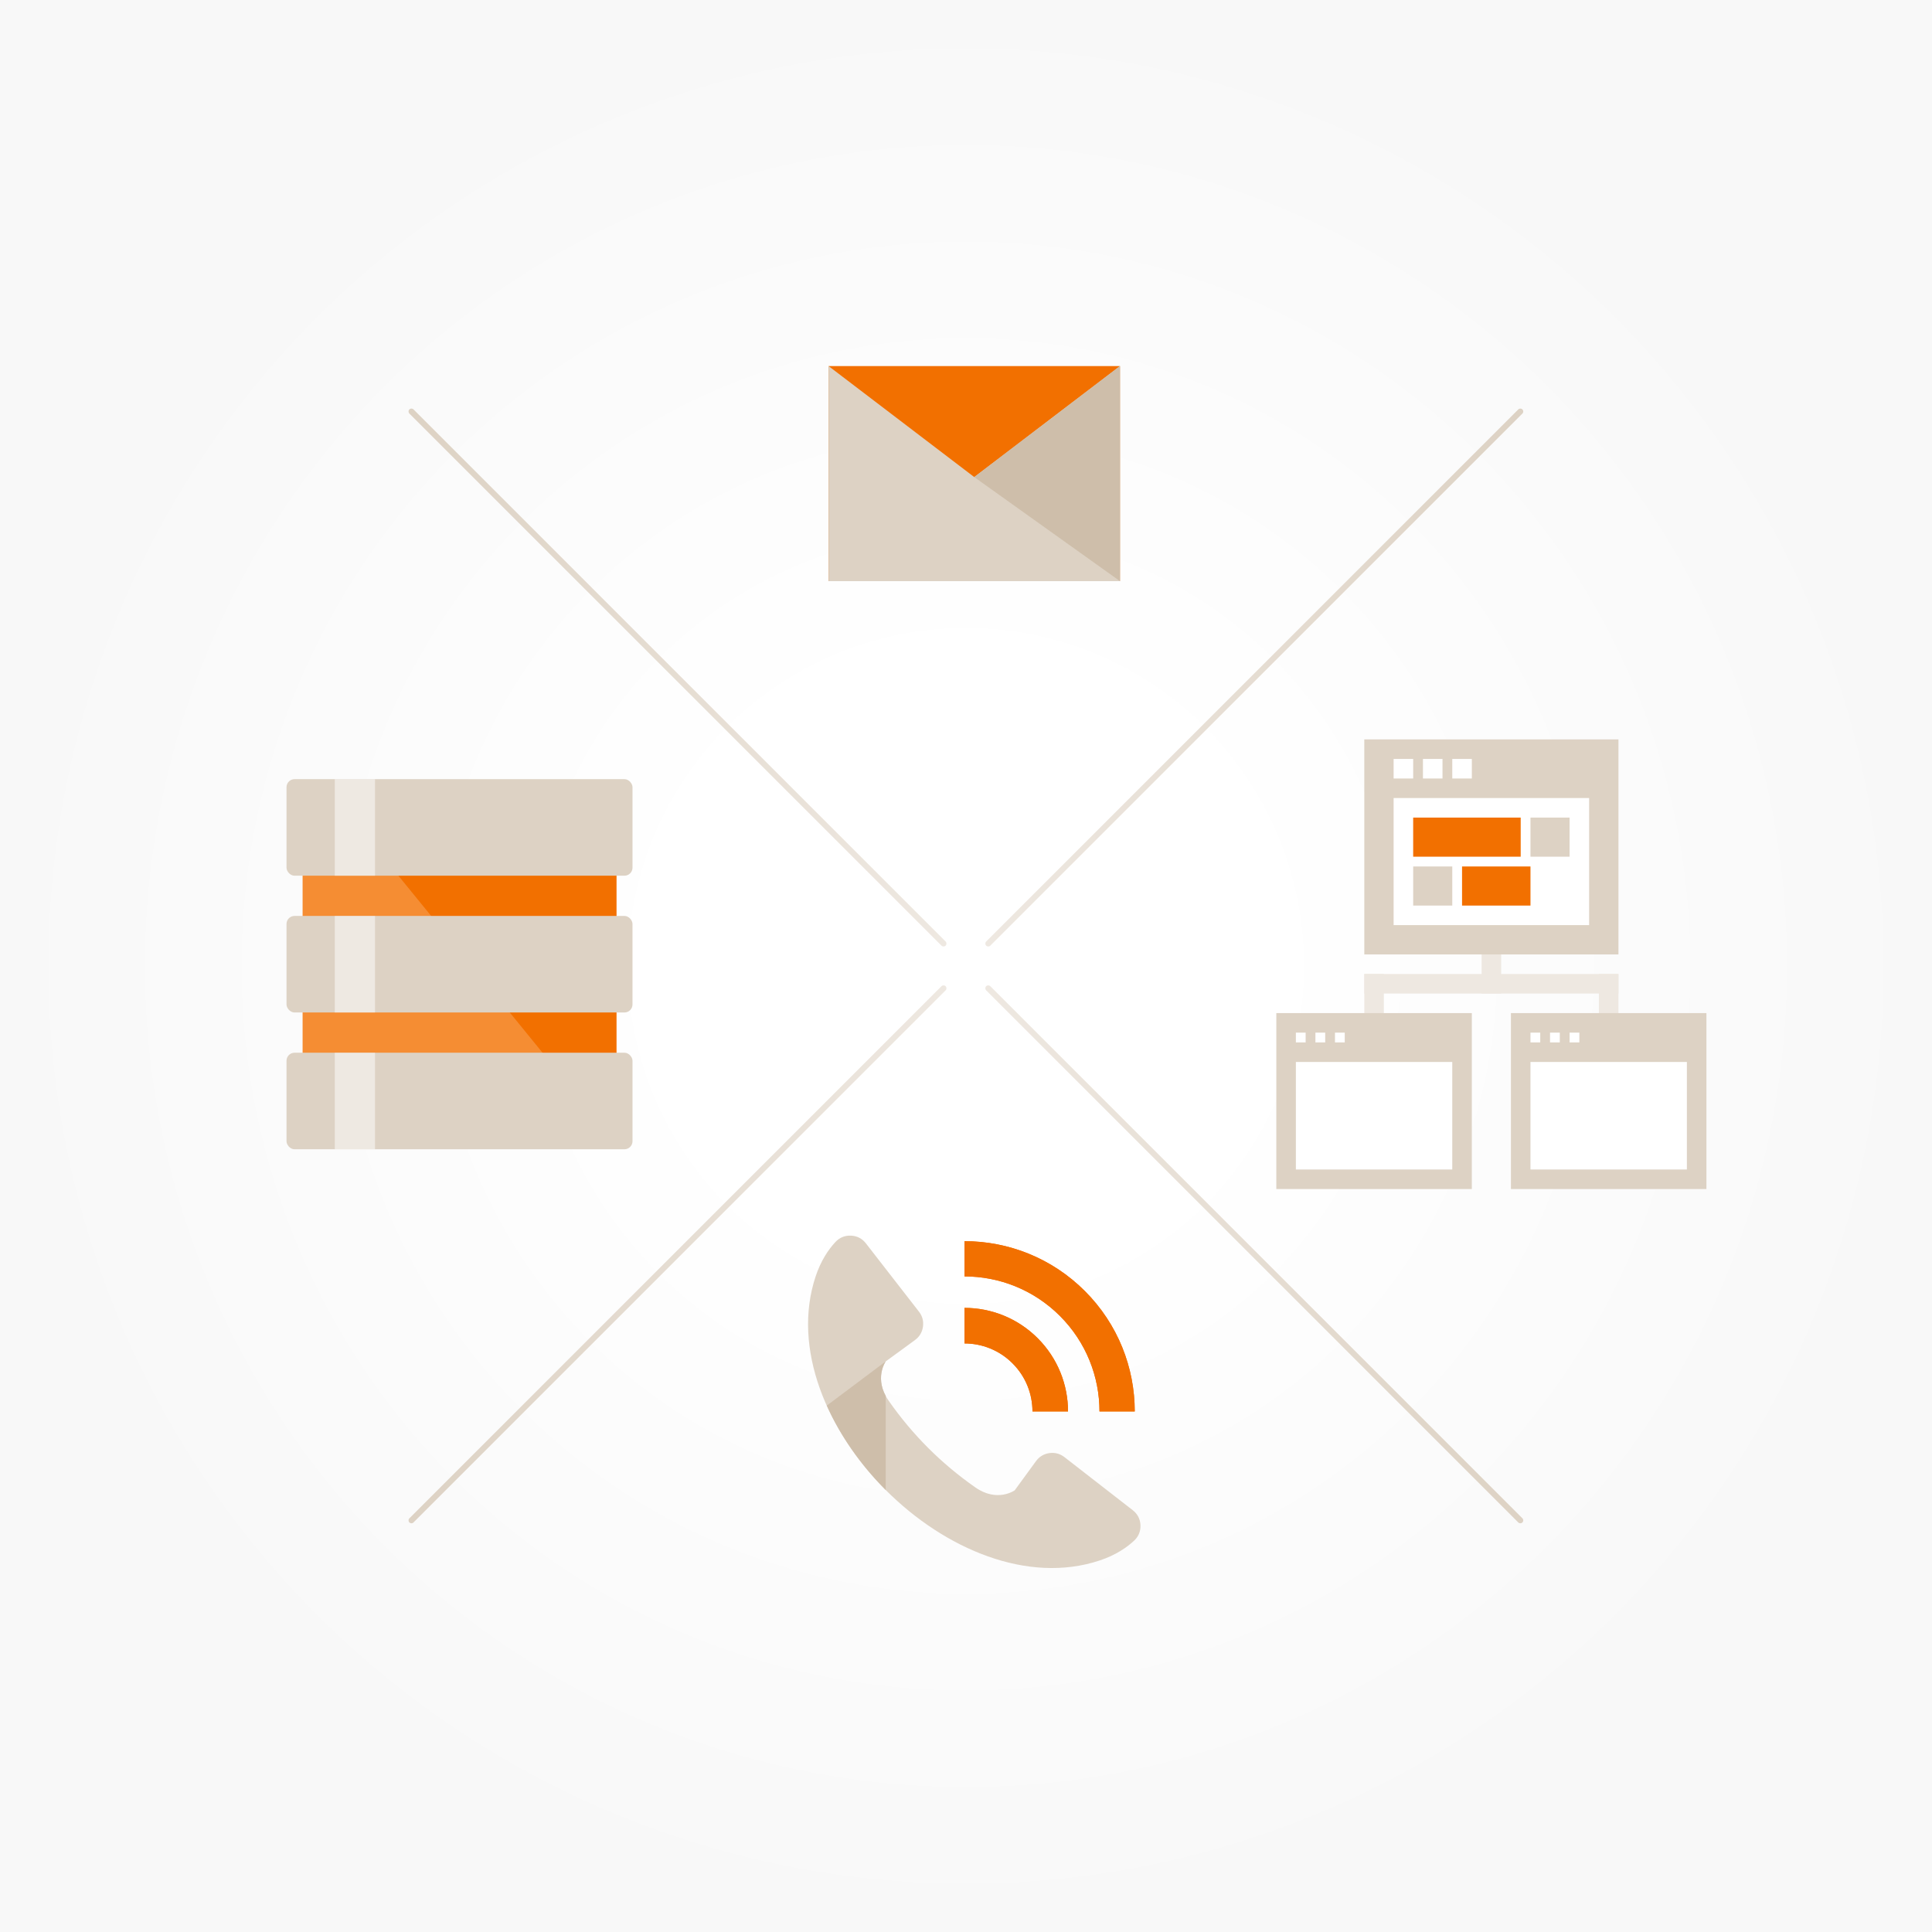 <?xml version="1.0" encoding="UTF-8"?><svg xmlns="http://www.w3.org/2000/svg" width="208" height="208" xmlns:xlink="http://www.w3.org/1999/xlink" viewBox="0 0 208 208"><rect x="0" y="0" width="208" height="208" fill="#333333" stroke="none"/><defs><style>.cls-1{fill:none;}.cls-2{fill:#f58d33;}.cls-3{fill:#eee8e1;}.cls-4{fill:#f27000;}.cls-5,.cls-6{fill:#fff;}.cls-7{fill:#cebeaa;}.cls-8{fill:#ddd2c4;}.cls-9{fill:url(#_名称未設定グラデーション_11-4);}.cls-10{fill:url(#_名称未設定グラデーション_11-2);}.cls-11{fill:url(#_名称未設定グラデーション_11-3);}.cls-12{fill:url(#_名称未設定グラデーション_28);}.cls-13{fill:url(#_名称未設定グラデーション_11);}.cls-6{opacity:.5;}</style><radialGradient id="_名称未設定グラデーション_28" cx="104" cy="104" fx="104" fy="104" r="104" gradientUnits="userSpaceOnUse"><stop offset=".3" stop-color="#fff"/><stop offset="1" stop-color="#f8f8f8"/></radialGradient><linearGradient id="_名称未設定グラデーション_11" x1="101.897" y1="72.942" x2="43.982" y2="72.942" gradientUnits="userSpaceOnUse"><stop offset="0" stop-color="#eee8e1"/><stop offset="1" stop-color="#ddd2c4"/></linearGradient><linearGradient id="_名称未設定グラデーション_11-2" x1="106.081" y1="135.04" x2="163.996" y2="135.04" xlink:href="#_名称未設定グラデーション_11"/><linearGradient id="_名称未設定グラデーション_11-3" x1="106.081" y1="72.942" x2="163.996" y2="72.942" xlink:href="#_名称未設定グラデーション_11"/><linearGradient id="_名称未設定グラデーション_11-4" y1="135.04" y2="135.04" xlink:href="#_名称未設定グラデーション_11"/></defs><g id="_背景"><rect class="cls-12" width="208" height="208"/></g><g id="_レイヤー_2"><rect class="cls-2" x="32.578" y="93.413" width="33.784" height="26.854"/><polygon class="cls-4" points="66.362 120.485 60.786 116.254 41.529 92.605 66.362 93.289 66.362 120.485"/><rect class="cls-1" x="32.578" y="93.413" width="32.917" height="2.599"/><rect class="cls-1" x="32.578" y="108.139" width="32.917" height="1.732"/><path class="cls-1" d="m31.643,83.884c-.584,0-.797.732-.797,1.317v8.509c0,.585.213,1.435.797,1.435h17.394v-11.261h-17.394Z"/><rect class="cls-8" x="30.846" y="83.884" width="37.249" height="10.395" rx=".866" ry=".866"/><rect class="cls-6" x="36.043" y="83.884" width="4.331" height="10.395"/><rect class="cls-8" x="30.846" y="98.61" width="37.249" height="10.395" rx=".866" ry=".866"/><rect class="cls-6" x="36.043" y="98.61" width="4.331" height="10.395"/><rect class="cls-8" x="30.846" y="113.336" width="37.249" height="10.395" rx=".866" ry=".866"/><rect class="cls-6" x="36.043" y="113.336" width="4.331" height="10.395"/><rect class="cls-3" x="159.51" y="101.703" width="2.105" height="5.262"/><rect class="cls-3" x="146.881" y="104.86" width="27.362" height="2.105"/><rect class="cls-3" x="146.881" y="104.86" width="2.105" height="6.314"/><rect class="cls-3" x="172.138" y="104.86" width="2.105" height="6.314"/><rect class="cls-8" x="137.41" y="109.07" width="21.048" height="18.943"/><rect class="cls-5" x="139.514" y="114.332" width="16.838" height="11.576"/><rect class="cls-5" x="139.514" y="111.174" width="1.052" height="1.052"/><rect class="cls-5" x="141.619" y="111.174" width="1.052" height="1.052"/><rect class="cls-5" x="143.724" y="111.174" width="1.052" height="1.052"/><rect class="cls-8" x="162.667" y="109.07" width="21.048" height="18.943"/><rect class="cls-5" x="164.772" y="114.332" width="16.838" height="11.576"/><rect class="cls-5" x="164.772" y="111.174" width="1.052" height="1.052"/><rect class="cls-5" x="166.877" y="111.174" width="1.052" height="1.052"/><rect class="cls-5" x="168.981" y="111.174" width="1.052" height="1.052"/><rect class="cls-8" x="146.881" y="79.603" width="27.362" height="23.152"/><rect class="cls-5" x="150.038" y="85.917" width="21.048" height="13.681"/><rect class="cls-5" x="150.038" y="81.708" width="2.105" height="2.105"/><rect class="cls-5" x="153.195" y="81.708" width="2.105" height="2.105"/><rect class="cls-5" x="156.353" y="81.708" width="2.105" height="2.105"/><rect class="cls-4" x="152.143" y="88.022" width="11.576" height="4.21"/><rect class="cls-8" x="164.772" y="88.022" width="4.21" height="4.21"/><rect class="cls-8" x="152.143" y="93.284" width="4.21" height="4.21"/><rect class="cls-4" x="157.405" y="93.284" width="7.367" height="4.21"/><path class="cls-8" d="m93.22,133.857c1.905,2.451,3.808,4.903,5.714,7.355.371.478.515,1.024.432,1.622-.085.599-.376,1.083-.864,1.44-1.048.766-2.096,1.53-3.144,2.295,0,0-1.335,1.869.311,4.227,2.562,3.668,5.675,6.783,9.345,9.344,2.357,1.646,4.227.311,4.227.311.765-1.049,1.53-2.097,2.295-3.145.357-.489.841-.779,1.44-.864.598-.084,1.144.061,1.622.432,2.452,1.905,4.904,3.809,7.354,5.714.517.402.802.952.831,1.606.029.653-.206,1.228-.684,1.673-.808.753-1.998,1.563-3.703,2.131-15.46,5.146-35.729-15.123-30.584-30.584.568-1.704,1.378-2.895,2.131-3.702.446-.478,1.02-.713,1.673-.684.655.028,1.205.314,1.606.83Z"/><path class="cls-4" d="m111.156,151.956c-0-1.874-.715-3.747-2.145-5.177-1.43-1.43-3.303-2.144-5.177-2.144v-3.828c2.853,0,5.707,1.088,7.884,3.265,2.177,2.177,3.265,5.031,3.266,7.884h-3.828Z"/><path class="cls-4" d="m103.834,133.624v3.795c3.721,0,7.441,1.419,10.28,4.258,2.839,2.839,4.258,6.559,4.258,10.28l3.795-0c0-4.692-1.79-9.384-5.37-12.963-3.58-3.58-8.272-5.37-12.963-5.369Z"/><path class="cls-4" d="m111.156,151.956c-0-1.874-.715-3.747-2.145-5.177-1.43-1.43-3.303-2.144-5.177-2.144v-3.828c2.853,0,5.707,1.088,7.884,3.265,2.177,2.177,3.265,5.031,3.266,7.884h-3.828Z"/><path class="cls-4" d="m103.834,133.624v3.795c3.721,0,7.441,1.419,10.28,4.258,2.839,2.839,4.258,6.559,4.258,10.28l3.795-0c0-4.692-1.79-9.384-5.37-12.963-3.58-3.58-8.272-5.37-12.963-5.369Z"/><path class="cls-7" d="m95.356,146.569l-6.343,4.757c1.478,3.295,3.679,6.419,6.343,9.088v-10.126c-1.142-2.112,0-3.719,0-3.719Z"/><rect class="cls-4" x="89.205" y="39.412" width="31.368" height="23.152"/><polygon class="cls-8" points="104.889 51.362 89.205 39.412 89.205 62.564 120.573 62.564 120.573 39.412 104.889 51.362"/><polygon class="cls-7" points="104.889 51.362 120.573 62.564 120.573 39.412 104.889 51.362"/><path class="cls-13" d="m101.582,101.9c-.081,0-.161-.031-.223-.092l-57.285-57.286c-.123-.123-.123-.322,0-.445.123-.123.322-.123.445,0l57.285,57.286c.123.123.123.322,0,.445-.062.062-.142.092-.223.092Z"/><path class="cls-10" d="m163.681,163.998c-.081,0-.161-.031-.223-.092l-57.285-57.285c-.123-.123-.123-.322,0-.445.123-.123.322-.123.445,0l57.285,57.285c.123.123.123.322,0,.445-.062.062-.142.092-.223.092Z"/><path class="cls-11" d="m106.396,101.9c-.081,0-.161-.031-.223-.092-.123-.123-.123-.322,0-.445l57.285-57.285c.123-.123.322-.123.445,0,.123.123.123.322,0,.445l-57.285,57.285c-.062.062-.142.092-.223.092Z"/><path class="cls-9" d="m44.297,163.998c-.081,0-.161-.031-.223-.092-.123-.123-.123-.322,0-.445l57.285-57.285c.123-.123.322-.123.445,0,.123.123.123.322,0,.445l-57.285,57.285c-.062.062-.142.092-.223.092Z"/><rect class="cls-1" x="101.583" y="101.585" width="4.813" height="4.813"/></g></svg>